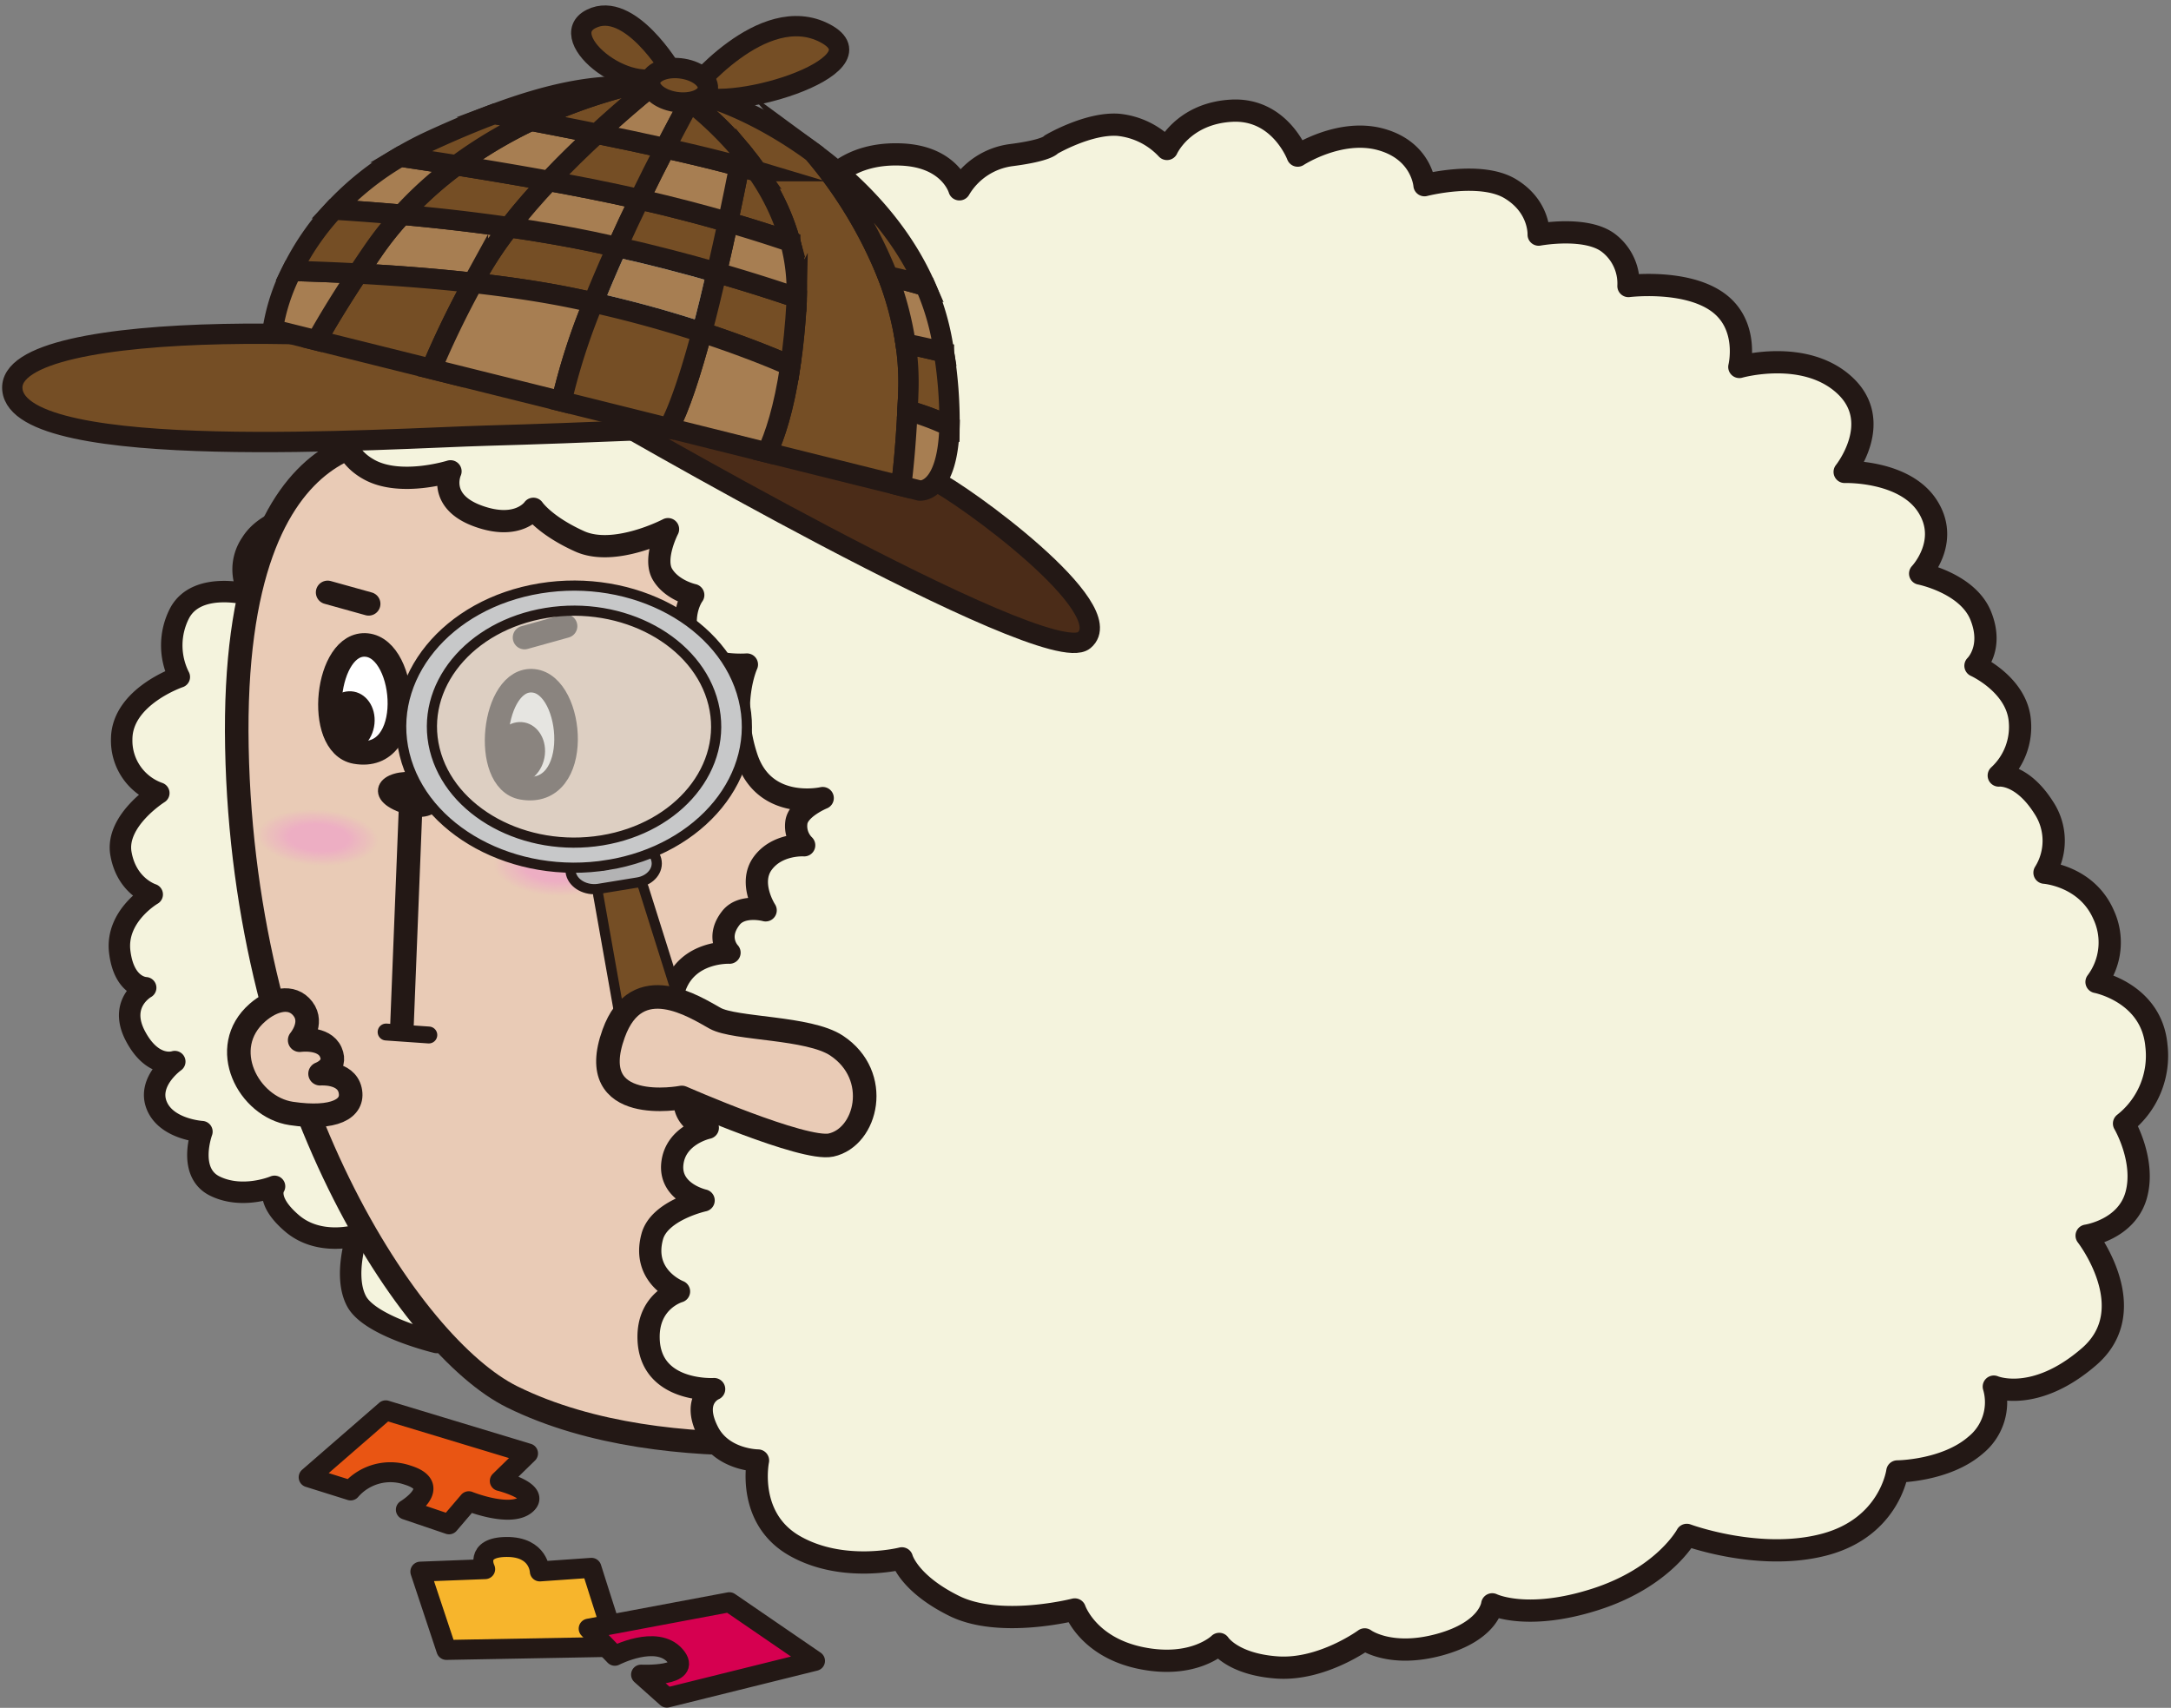 <svg xmlns="http://www.w3.org/2000/svg" xmlns:xlink="http://www.w3.org/1999/xlink" width="422" height="332" viewBox="0 0 422 332">
  <rect x="0" y="0" width="422" height="332" fill="#808080" stroke="none"/>
  <defs>
    <clipPath id="clip-path">
      <rect id="Rectangle_1562" data-name="Rectangle 1562" width="422" height="332" transform="translate(-11618 13081)" fill="#fff"/>
    </clipPath>
  </defs>
  <g id="icon--tz-lg2" transform="translate(11618 -13081)" clip-path="url(#clip-path)">
    <g id="Group_771" data-name="Group 771" transform="translate(-11667 12947)">
      <g id="Group_770" data-name="Group 770">
        <path id="Path_11516" data-name="Path 11516" d="M110.535,233.527s-9.206.435-12.7,6.083a8.955,8.955,0,0,0-.067,10.07s-10.332-2.942-13.827,3.463a13.614,13.614,0,0,0-.085,12.46s-11.146,3.777-11.2,12.059a10.8,10.8,0,0,0,7.213,10.508s-8.471,5.322-7.363,11.747,6.083,7.958,6.083,7.958-7.146,4.142-6.318,11.12,5.046,7.021,5.046,7.021-5.389,2.976-1.98,9.41,7.636,4.945,7.636,4.945-5.4,3.823-3.511,8.515,8.787,5.1,8.787,5.1-2.922,7.918,2.521,10.587,11.595.049,11.595.049-1.934,2.636,3.4,7.192,12.638,2.319,12.638,2.319-2.737,7.92-.085,12.841,15.552,8,15.552,8l.268-40.027Z" fill="#f4f3dd"/>
        <path id="Path_11517" data-name="Path 11517" d="M110.535,233.527s-9.206.435-12.7,6.083a8.955,8.955,0,0,0-.067,10.07s-10.332-2.942-13.827,3.463a13.614,13.614,0,0,0-.085,12.46s-11.146,3.777-11.2,12.059a10.8,10.8,0,0,0,7.213,10.508s-8.471,5.322-7.363,11.747,6.083,7.958,6.083,7.958-7.146,4.142-6.318,11.12,5.046,7.021,5.046,7.021-5.389,2.976-1.98,9.41,7.636,4.945,7.636,4.945-5.4,3.823-3.511,8.515,8.787,5.1,8.787,5.1-2.922,7.918,2.521,10.587,11.595.049,11.595.049-1.934,2.636,3.4,7.192,12.638,2.319,12.638,2.319-2.737,7.92-.085,12.841,15.552,8,15.552,8l.268-40.027Z" fill="none" stroke="#231815" stroke-linecap="round" stroke-linejoin="round" stroke-miterlimit="10" stroke-width="4.17"/>
        <path id="Path_11518" data-name="Path 11518" d="M129.155,219.491s-35.41-7.77-34.108,59.779,33.7,116.5,53.5,126.277c30.768,15.193,75.385,6.816,75.385,6.816L243.944,294.18,185.77,228.736Z" fill="#e9cbb6"/>
        <path id="Path_11519" data-name="Path 11519" d="M129.155,219.491s-35.41-7.77-34.108,59.779,33.7,116.5,53.5,126.277c30.768,15.193,75.385,6.816,75.385,6.816L243.944,294.18,185.77,228.736Z" fill="none" stroke="#231815" stroke-linecap="round" stroke-linejoin="round" stroke-miterlimit="10" stroke-width="4.581"/>
        <path id="Path_11520" data-name="Path 11520" d="M150.511,287.166c-7.932-1.4-5.788-21.626,2.177-20.82S162.367,289.255,150.511,287.166Z" fill="#fff"/>
        <path id="Path_11521" data-name="Path 11521" d="M150.511,287.166c-7.932-1.4-5.788-21.626,2.177-20.82S162.367,289.255,150.511,287.166Z" fill="none" stroke="#231815" stroke-miterlimit="10" stroke-width="4.581"/>
        <path id="Path_11522" data-name="Path 11522" d="M118.116,280.211c-7.934-1.4-5.79-21.626,2.175-20.818S129.972,282.3,118.116,280.211Z" fill="#fff"/>
        <path id="Path_11523" data-name="Path 11523" d="M118.116,280.211c-7.934-1.4-5.79-21.626,2.175-20.818S129.972,282.3,118.116,280.211Z" fill="none" stroke="#231815" stroke-miterlimit="10" stroke-width="4.581"/>
        <path id="Path_11524" data-name="Path 11524" d="M129.372,291c4.729,1.179,6.659-4.485.543-5.216S120.924,288.9,129.372,291Z" fill="#231815"/>
        <path id="Path_11525" data-name="Path 11525" d="M129.372,291c4.729,1.179,6.659-4.485.543-5.216S120.924,288.9,129.372,291Z" fill="none" stroke="#231815" stroke-linecap="round" stroke-linejoin="round" stroke-miterlimit="10" stroke-width="3.287"/>
        <path id="Path_11526" data-name="Path 11526" d="M128.917,288.379l-1.772,44.662Z" fill="#231815"/>
        <path id="Path_11527" data-name="Path 11527" d="M128.917,288.379l-1.772,44.662" fill="none" stroke="#231815" stroke-linecap="round" stroke-linejoin="round" stroke-miterlimit="10" stroke-width="4.581"/>
        <path id="Path_11528" data-name="Path 11528" d="M132.352,335.2l-8.3-.579Z" fill="#231815"/>
        <path id="Path_11529" data-name="Path 11529" d="M132.352,335.2l-8.3-.579" fill="none" stroke="#231815" stroke-linecap="round" stroke-linejoin="round" stroke-miterlimit="10" stroke-width="3.287"/>
        <path id="Path_11530" data-name="Path 11530" d="M178.851,236.868s-10.372,5.446-17.188,2.362-8.983-6.32-8.983-6.32-2.906,4.3-10.834,1.381-5.277-8.669-5.277-8.669-9.564,3.011-15.682-.262-5.214-8.942-5.214-8.942L111.25,210.6s-8.481-1.507-7.205-10.907,10.237-8.064,10.237-8.064-4.83-4.607-.632-8.109a7.141,7.141,0,0,1,8.323-.846s-4.348-4.433,1.608-8.013c3.829-2.3,9.041,1.638,9.041,1.638s-.032-10.729,8.71-13.523c12.456-3.983,21.255,8.209,21.255,8.209l5.757-1.46a10.164,10.164,0,0,1,9.149-4.785c6.437.211,8.969,4.334,8.969,4.334s3.511-5.664,12.232-4.818,11.191,5.284,11.191,5.284,3.932-5.944,14.308-5.507c9.53.4,11.3,6.77,11.3,6.77a13.741,13.741,0,0,1,10.091-6.652c7.144-.926,7.733-2.051,7.733-2.051s7.2-4.243,13.027-3.838a14.934,14.934,0,0,1,9.494,4.694s3.071-6.9,12.522-7.432,12.886,8.726,12.886,8.726,8.2-5.36,16.186-3.143S325.894,170,325.894,170s10.864-2.8,16.664.685,5.528,8.926,5.528,8.926,9.283-1.727,13.627,1.66a9.932,9.932,0,0,1,3.827,8.333s11.006-1.37,17.294,3.1,4.258,12.631,4.258,12.631,12.711-3.623,20.475,3.56,0,16.844,0,16.844,11.492-.387,16.049,6.573-1.379,13.191-1.379,13.191,9.207,1.825,11.773,8.173-1.018,9.747-1.018,9.747,7.851,3.537,8.6,10.469a12.828,12.828,0,0,1-4.072,10.868s4.457-.524,8.742,6.241a11.681,11.681,0,0,1,.149,12.647s8.161.567,11.48,8.154a12.8,12.8,0,0,1-1.367,13.09s10.65,2.027,11.632,12.3a16.744,16.744,0,0,1-6.286,15.22s4.241,7.175,2.36,13.924-9.629,7.87-9.629,7.87,11.131,14.3.478,23.52-18.521,5.828-18.521,5.828a10.738,10.738,0,0,1-3.536,11.379c-5.812,5.052-15.216,5.109-15.216,5.109s-1.424,10.812-14.108,14.2-26.82-1.865-26.82-1.865-4.382,8.236-17.751,12.525-20.068.974-20.068.974-.541,5.182-10.214,7.831-14.574-1.015-14.574-1.015-8.269,6.067-17.013,5.458-11.267-4.579-11.267-4.579-4.913,4.877-15.259,2.734-12.814-9.434-12.814-9.434-14.487,3.736-23.421-.679-10.19-9.252-10.19-9.252-11.466,2.94-20.884-2.461-7.079-16.564-7.079-16.564-6.863-.019-9.706-5.547c-3.348-6.512,1.174-8.333,1.174-8.333s-12.446.774-12.737-9.789c-.205-7.458,5.911-9.191,5.911-9.191s-7.339-2.823-5.2-10.68c1.4-5.132,9.983-7.017,9.983-7.017s-6.672-1.472-6.081-7.126,6.895-6.993,6.895-6.993-5.828-1.117-4.289-7.415A6.319,6.319,0,0,1,187.863,341s-10.8-6.174-7.673-15.072c2.5-7.12,10.613-6.735,10.613-6.735s-2.784-2.862.265-6.742c2.155-2.747,6.758-1.486,6.758-1.486s-3.416-5.222-.587-9.115,8.077-3.531,8.077-3.531a5.22,5.22,0,0,1-1.525-4.376c.294-2.827,5.126-4.8,5.126-4.8s-11.239,2.6-14.734-7.8c-3.53-10.5,0-18.162,0-18.162s-9.72.775-11.354-4.676.923-8.833.923-8.833-4.093-.871-5.968-4S178.851,236.868,178.851,236.868Z" fill="#f4f3dd"/>
        <path id="Path_11531" data-name="Path 11531" d="M178.851,236.868s-10.372,5.446-17.188,2.362-8.983-6.32-8.983-6.32-2.906,4.3-10.834,1.381-5.277-8.669-5.277-8.669-9.564,3.011-15.682-.262-5.214-8.942-5.214-8.942L111.25,210.6s-8.481-1.507-7.205-10.907,10.237-8.064,10.237-8.064-4.83-4.607-.632-8.109a7.141,7.141,0,0,1,8.323-.846s-4.348-4.433,1.608-8.013c3.829-2.3,9.041,1.638,9.041,1.638s-.032-10.729,8.71-13.523c12.456-3.983,21.255,8.209,21.255,8.209l5.757-1.46a10.164,10.164,0,0,1,9.149-4.785c6.437.211,8.969,4.334,8.969,4.334s3.511-5.664,12.232-4.818,11.191,5.284,11.191,5.284,3.932-5.944,14.308-5.507c9.53.4,11.3,6.77,11.3,6.77a13.741,13.741,0,0,1,10.091-6.652c7.144-.926,7.733-2.051,7.733-2.051s7.2-4.243,13.027-3.838a14.934,14.934,0,0,1,9.494,4.694s3.071-6.9,12.522-7.432,12.886,8.726,12.886,8.726,8.2-5.36,16.186-3.143S325.894,170,325.894,170s10.864-2.8,16.664.685,5.528,8.926,5.528,8.926,9.283-1.727,13.627,1.66a9.932,9.932,0,0,1,3.827,8.333s11.006-1.37,17.294,3.1,4.258,12.631,4.258,12.631,12.711-3.623,20.475,3.56,0,16.844,0,16.844,11.492-.387,16.049,6.573-1.379,13.191-1.379,13.191,9.207,1.825,11.773,8.173-1.018,9.747-1.018,9.747,7.851,3.537,8.6,10.469a12.828,12.828,0,0,1-4.072,10.868s4.457-.524,8.742,6.241a11.681,11.681,0,0,1,.149,12.647s8.161.567,11.48,8.154a12.8,12.8,0,0,1-1.367,13.09s10.65,2.027,11.632,12.3a16.744,16.744,0,0,1-6.286,15.22s4.241,7.175,2.36,13.924-9.629,7.87-9.629,7.87,11.131,14.3.478,23.52-18.521,5.828-18.521,5.828a10.738,10.738,0,0,1-3.536,11.379c-5.812,5.052-15.216,5.109-15.216,5.109s-1.424,10.812-14.108,14.2-26.82-1.865-26.82-1.865-4.382,8.236-17.751,12.525-20.068.974-20.068.974-.541,5.182-10.214,7.831-14.574-1.015-14.574-1.015-8.269,6.067-17.013,5.458-11.267-4.579-11.267-4.579-4.913,4.877-15.259,2.734-12.814-9.433-12.814-9.433-14.487,3.735-23.421-.68-10.19-9.252-10.19-9.252-11.466,2.94-20.884-2.461-7.079-16.564-7.079-16.564-6.863-.019-9.706-5.547c-3.348-6.512,1.174-8.333,1.174-8.333s-12.446.774-12.737-9.789c-.205-7.458,5.911-9.191,5.911-9.191s-7.339-2.823-5.2-10.68c1.4-5.132,9.983-7.017,9.983-7.017s-6.672-1.472-6.081-7.126,6.895-6.993,6.895-6.993-5.828-1.117-4.289-7.415A6.319,6.319,0,0,1,187.863,341s-10.8-6.174-7.673-15.072c2.5-7.12,10.613-6.735,10.613-6.735s-2.784-2.862.265-6.742c2.155-2.747,6.758-1.486,6.758-1.486s-3.416-5.222-.587-9.115,8.077-3.531,8.077-3.531a5.22,5.22,0,0,1-1.525-4.376c.294-2.827,5.126-4.8,5.126-4.8s-11.239,2.6-14.734-7.8c-3.53-10.5,0-18.162,0-18.162s-9.72.775-11.354-4.676.923-8.833.923-8.833-4.093-.871-5.968-4S178.851,236.868,178.851,236.868Z" fill="none" stroke="#231815" stroke-linecap="round" stroke-linejoin="round" stroke-miterlimit="10" stroke-width="4.323"/>
        <path id="Path_11532" data-name="Path 11532" d="M117.153,423.736a10.219,10.219,0,0,1,11.087-2.976c7.11,2.2-.347,6.715-.347,6.715l8.39,2.849,3.838-4.49s8,3.22,11.089.662-5.057-4.6-5.057-4.6l5.484-5.359-27.658-8.375L109,421.179Z" fill="#e95513"/>
        <path id="Path_11533" data-name="Path 11533" d="M117.153,423.736a10.219,10.219,0,0,1,11.087-2.976c7.11,2.2-.347,6.715-.347,6.715l8.39,2.849,3.838-4.49s8,3.22,11.089.662-5.057-4.6-5.057-4.6l5.484-5.359-27.658-8.375L109,421.179Z" fill="none" stroke="#231815" stroke-linecap="round" stroke-linejoin="round" stroke-miterlimit="10" stroke-width="3.88"/>
        <path id="Path_11534" data-name="Path 11534" d="M165.467,443.516l-1.5-4.737-10.036.7s-.146-4.8-6.48-4.757-4.143,4.313-4.143,4.313l-12.6.484,5.057,15.22,33.1-.605Z" fill="#f7b52c"/>
        <path id="Path_11535" data-name="Path 11535" d="M165.467,443.516l-1.5-4.737-10.036.7s-.146-4.8-6.48-4.757-4.143,4.313-4.143,4.313l-12.6.484,5.057,15.22,33.1-.605Z" fill="none" stroke="#231815" stroke-linecap="round" stroke-linejoin="round" stroke-miterlimit="10" stroke-width="3.88"/>
        <path id="Path_11536" data-name="Path 11536" d="M168.511,455.878s8.088-4.188,11.715-.02-6.618,3.683-6.618,3.683l5.014,4.475,28.8-7.144-16.647-11.407L163.426,450.6Z" fill="#d60050"/>
        <path id="Path_11537" data-name="Path 11537" d="M168.511,455.878s8.088-4.188,11.715-.02-6.618,3.683-6.618,3.683l5.014,4.475,28.8-7.144-16.647-11.407L163.426,450.6Z" fill="none" stroke="#231815" stroke-linecap="round" stroke-linejoin="round" stroke-miterlimit="10" stroke-width="3.88"/>
        <path id="Path_11538" data-name="Path 11538" d="M99.058,330.836c2.916-2.541,6.662-3.554,8.827-.725s-.636,6.1-.636,6.1,4.718-.685,6.047,2.31-2.082,4.208-2.082,4.208,5.03-.433,5.85,3.194-3.1,5.777-11.451,4.527S91.237,337.656,99.058,330.836Z" fill="#e9cbb6"/>
        <path id="Path_11539" data-name="Path 11539" d="M99.058,330.836c2.916-2.541,6.662-3.554,8.827-.725s-.636,6.1-.636,6.1,4.718-.685,6.047,2.31-2.082,4.208-2.082,4.208,5.03-.433,5.85,3.194-3.1,5.777-11.451,4.527S91.237,337.656,99.058,330.836Z" fill="none" stroke="#231815" stroke-linecap="round" stroke-linejoin="round" stroke-miterlimit="10" stroke-width="4.581"/>
        <path id="Path_11540" data-name="Path 11540" d="M144.836,301.87c-.316,3.012,4.754,5.826,11.32,6.284s12.15-1.616,12.464-4.629-4.753-5.826-11.322-6.284S145.15,298.857,144.836,301.87Z" fill="#e9cbb6"/>
        <path id="Path_11541" data-name="Path 11541" d="M145.043,301.883c-.308,2.962,4.674,5.725,11.132,6.176s11.945-1.587,12.253-4.548-4.674-5.725-11.133-6.176S145.353,298.922,145.043,301.883Z" fill="#e9cab6"/>
        <path id="Path_11542" data-name="Path 11542" d="M145.25,301.9c-.3,2.91,4.6,5.626,10.94,6.065s11.737-1.557,12.044-4.465-4.594-5.626-10.941-6.069S145.554,298.987,145.25,301.9Z" fill="#e9c9b7"/>
        <path id="Path_11543" data-name="Path 11543" d="M145.457,301.91c-.3,2.857,4.514,5.526,10.749,5.961s11.533-1.531,11.833-4.388-4.514-5.526-10.751-5.96S145.755,299.054,145.457,301.91Z" fill="#e9c8b7"/>
        <path id="Path_11544" data-name="Path 11544" d="M145.661,301.928c-.292,2.8,4.435,5.423,10.56,5.85s11.328-1.5,11.622-4.307-4.437-5.425-10.559-5.852S145.954,299.121,145.661,301.928Z" fill="#eac7b8"/>
        <path id="Path_11545" data-name="Path 11545" d="M145.872,301.94c-.288,2.754,4.354,5.324,10.368,5.743s11.125-1.474,11.411-4.226-4.354-5.326-10.37-5.745S146.161,299.186,145.872,301.94Z" fill="#eac6b8"/>
        <path id="Path_11546" data-name="Path 11546" d="M146.071,301.954c-.284,2.7,4.273,5.225,10.176,5.636s10.922-1.446,11.2-4.147-4.275-5.225-10.178-5.636S146.354,299.253,146.071,301.954Z" fill="#eac5b9"/>
        <path id="Path_11547" data-name="Path 11547" d="M146.278,301.971c-.277,2.649,4.2,5.125,9.988,5.528s10.714-1.419,10.991-4.068-4.2-5.123-9.989-5.527S146.556,299.322,146.278,301.971Z" fill="#eac4b9"/>
        <path id="Path_11548" data-name="Path 11548" d="M146.485,301.983c-.271,2.6,4.115,5.024,9.8,5.419s10.507-1.389,10.779-3.985-4.115-5.024-9.8-5.421S146.757,299.387,146.485,301.983Z" fill="#eac3b9"/>
        <path id="Path_11549" data-name="Path 11549" d="M146.7,302c-.266,2.544,4.036,4.923,9.608,5.31s10.3-1.361,10.569-3.906-4.034-4.923-9.6-5.312S146.962,299.45,146.7,302Z" fill="#eac2ba"/>
        <path id="Path_11550" data-name="Path 11550" d="M146.9,302.012c-.261,2.495,3.955,4.823,9.418,5.2s10.1-1.334,10.358-3.829-3.955-4.82-9.416-5.2S147.159,299.519,146.9,302.012Z" fill="#eac1ba"/>
        <path id="Path_11551" data-name="Path 11551" d="M147.107,302.026c-.255,2.44,3.876,4.724,9.226,5.1s9.894-1.306,10.148-3.747-3.874-4.722-9.226-5.093S147.362,299.584,147.107,302.026Z" fill="#eac0bb"/>
        <path id="Path_11552" data-name="Path 11552" d="M147.31,302.04c-.251,2.39,3.795,4.623,9.034,4.986s9.691-1.276,9.939-3.666-3.795-4.623-9.036-4.987S147.559,299.649,147.31,302.04Z" fill="#ebbfbb"/>
        <path id="Path_11553" data-name="Path 11553" d="M147.521,302.053c-.245,2.34,3.714,4.523,8.844,4.88s9.483-1.248,9.726-3.588-3.714-4.522-8.843-4.877S147.764,299.716,147.521,302.053Z" fill="#ebbebc"/>
        <path id="Path_11554" data-name="Path 11554" d="M147.721,302.071c-.237,2.286,3.637,4.421,8.655,4.771s9.278-1.221,9.517-3.507-3.635-4.423-8.653-4.771S147.96,299.785,147.721,302.071Z" fill="#ebbdbc"/>
        <path id="Path_11555" data-name="Path 11555" d="M147.926,302.083c-.233,2.234,3.556,4.322,8.464,4.662s9.073-1.191,9.307-3.426-3.556-4.322-8.462-4.662S148.159,299.848,147.926,302.083Z" fill="#ebbdbd"/>
        <path id="Path_11556" data-name="Path 11556" d="M148.137,302.1c-.227,2.181,3.477,4.222,8.272,4.556s8.87-1.166,9.1-3.349-3.475-4.22-8.272-4.553S148.364,299.917,148.137,302.1Z" fill="#ebbcbd"/>
        <path id="Path_11557" data-name="Path 11557" d="M148.342,302.114c-.222,2.13,3.4,4.121,8.082,4.447s8.665-1.136,8.886-3.266-3.4-4.121-8.082-4.447S148.563,299.984,148.342,302.114Z" fill="#ebbbbd"/>
        <path id="Path_11558" data-name="Path 11558" d="M148.549,302.127c-.218,2.079,3.315,4.021,7.89,4.339s8.46-1.108,8.677-3.187-3.315-4.02-7.891-4.338S148.764,300.049,148.549,302.127Z" fill="#ebbabe"/>
        <path id="Path_11559" data-name="Path 11559" d="M148.755,302.139c-.211,2.025,3.236,3.92,7.7,4.232s8.256-1.081,8.468-3.108-3.236-3.919-7.7-4.23S148.965,300.114,148.755,302.139Z" fill="#ecb9be"/>
        <path id="Path_11560" data-name="Path 11560" d="M148.962,302.157c-.205,1.974,3.155,3.821,7.509,4.123s8.049-1.053,8.254-3.026-3.153-3.821-7.507-4.123S149.168,300.182,148.962,302.157Z" fill="#ecb8bf"/>
        <path id="Path_11561" data-name="Path 11561" d="M149.163,302.169c-.2,1.922,3.078,3.72,7.32,4.014s7.845-1.023,8.044-2.945-3.074-3.72-7.317-4.015S149.367,300.247,149.163,302.169Z" fill="#ecb7bf"/>
        <path id="Path_11562" data-name="Path 11562" d="M149.374,302.182c-.2,1.871,3,3.62,7.128,3.908s7.641-.994,7.835-2.866-3-3.62-7.126-3.906S149.571,300.314,149.374,302.182Z" fill="#ecb6c0"/>
        <path id="Path_11563" data-name="Path 11563" d="M149.575,302.2c-.19,1.818,2.918,3.519,6.938,3.8s7.434-.966,7.624-2.786-2.914-3.52-6.937-3.8S149.766,300.38,149.575,302.2Z" fill="#ecb5c0"/>
        <path id="Path_11564" data-name="Path 11564" d="M149.785,302.214c-.185,1.768,2.837,3.417,6.747,3.69s7.231-.936,7.414-2.7-2.836-3.417-6.746-3.69S149.971,300.447,149.785,302.214Z" fill="#ecb4c0"/>
        <path id="Path_11565" data-name="Path 11565" d="M149.99,302.227c-.18,1.713,2.756,3.319,6.555,3.582s7.027-.909,7.205-2.626-2.756-3.317-6.557-3.581S150.17,300.512,149.99,302.227Z" fill="#ecb3c1"/>
        <path id="Path_11566" data-name="Path 11566" d="M150.2,302.241c-.174,1.663,2.675,3.218,6.365,3.475s6.82-.883,6.994-2.545-2.677-3.218-6.365-3.475S150.371,300.577,150.2,302.241Z" fill="#ecb2c1"/>
        <path id="Path_11567" data-name="Path 11567" d="M150.406,302.256c-.17,1.609,2.594,3.118,6.174,3.367s6.616-.856,6.784-2.466-2.6-3.117-6.174-3.366S150.574,300.646,150.406,302.256Z" fill="#edb1c2"/>
        <path id="Path_11568" data-name="Path 11568" d="M150.61,302.27c-.162,1.559,2.517,3.017,5.985,3.258s6.41-.826,6.572-2.385-2.515-3.016-5.982-3.257S150.774,300.711,150.61,302.27Z" fill="#edb0c2"/>
        <path id="Path_11569" data-name="Path 11569" d="M150.815,302.286c-.156,1.507,2.436,2.92,5.795,3.153s6.205-.8,6.361-2.306-2.434-2.918-5.79-3.151S150.973,300.78,150.815,302.286Z" fill="#edafc3"/>
        <path id="Path_11570" data-name="Path 11570" d="M151.022,302.3c-.152,1.454,2.355,2.817,5.6,3.043s6-.771,6.152-2.225-2.355-2.817-5.6-3.042S151.174,300.847,151.022,302.3Z" fill="#edaec3"/>
        <path id="Path_11571" data-name="Path 11571" d="M98.875,296.018c-.316,3.011,4.754,5.826,11.32,6.284s12.15-1.618,12.464-4.628-4.753-5.827-11.322-6.285S99.189,293.005,98.875,296.018Z" fill="#e9cbb6"/>
        <path id="Path_11572" data-name="Path 11572" d="M99.08,296.032c-.308,2.961,4.674,5.725,11.132,6.175s11.945-1.586,12.253-4.547-4.674-5.726-11.132-6.176S99.39,293.07,99.08,296.032Z" fill="#e9cab6"/>
        <path id="Path_11573" data-name="Path 11573" d="M99.287,296.045c-.3,2.908,4.6,5.625,10.941,6.065s11.738-1.556,12.043-4.465-4.594-5.626-10.941-6.069S99.591,293.135,99.287,296.045Z" fill="#e9c9b7"/>
        <path id="Path_11574" data-name="Path 11574" d="M99.494,296.061c-.3,2.856,4.514,5.526,10.749,5.96s11.533-1.531,11.834-4.388-4.515-5.525-10.752-5.96S99.792,293.2,99.494,296.061Z" fill="#e9c8b7"/>
        <path id="Path_11575" data-name="Path 11575" d="M99.7,296.073c-.292,2.807,4.436,5.425,10.562,5.852s11.326-1.5,11.62-4.307-4.435-5.425-10.559-5.852S99.991,293.268,99.7,296.073Z" fill="#eac7b8"/>
        <path id="Path_11576" data-name="Path 11576" d="M99.905,296.089c-.288,2.754,4.355,5.324,10.37,5.743s11.123-1.474,11.409-4.226-4.354-5.326-10.368-5.745S100.194,293.335,99.905,296.089Z" fill="#eac6b8"/>
        <path id="Path_11577" data-name="Path 11577" d="M100.11,296.1c-.284,2.7,4.275,5.226,10.179,5.636s10.919-1.446,11.2-4.146-4.275-5.226-10.178-5.637S100.393,293.4,100.11,296.1Z" fill="#eac5b9"/>
        <path id="Path_11578" data-name="Path 11578" d="M100.317,296.12c-.279,2.649,4.194,5.124,9.989,5.527s10.713-1.418,10.988-4.067-4.194-5.123-9.989-5.528S100.594,293.468,100.317,296.12Z" fill="#eac4b9"/>
        <path id="Path_11579" data-name="Path 11579" d="M100.524,296.129c-.271,2.6,4.115,5.024,9.8,5.419s10.508-1.388,10.778-3.986-4.115-5.022-9.8-5.419S100.8,293.533,100.524,296.129Z" fill="#eac3b9"/>
        <path id="Path_11580" data-name="Path 11580" d="M100.731,296.147c-.267,2.545,4.036,4.923,9.607,5.31s10.3-1.361,10.569-3.907-4.034-4.922-9.6-5.311S101,293.6,100.731,296.147Z" fill="#eac2ba"/>
        <path id="Path_11581" data-name="Path 11581" d="M100.935,296.161c-.26,2.495,3.955,4.822,9.418,5.2s10.1-1.333,10.358-3.828-3.955-4.823-9.416-5.2S101.2,293.667,100.935,296.161Z" fill="#eac1ba"/>
        <path id="Path_11582" data-name="Path 11582" d="M101.142,296.175c-.255,2.44,3.876,4.721,9.226,5.093s9.894-1.3,10.149-3.746-3.874-4.724-9.224-5.1S101.4,293.733,101.142,296.175Z" fill="#eac0bb"/>
        <path id="Path_11583" data-name="Path 11583" d="M101.347,296.19c-.251,2.391,3.795,4.623,9.034,4.987s9.691-1.277,9.94-3.667-3.8-4.623-9.037-4.986S101.6,293.8,101.347,296.19Z" fill="#ebbfbb"/>
        <path id="Path_11584" data-name="Path 11584" d="M101.556,296.2c-.245,2.339,3.714,4.522,8.844,4.88s9.483-1.249,9.726-3.588-3.712-4.522-8.843-4.878S101.8,293.867,101.556,296.2Z" fill="#ebbebc"/>
        <path id="Path_11585" data-name="Path 11585" d="M101.759,296.216c-.24,2.285,3.635,4.421,8.653,4.771s9.279-1.221,9.516-3.507-3.635-4.423-8.653-4.771S102,293.93,101.759,296.216Z" fill="#ebbdbc"/>
        <path id="Path_11586" data-name="Path 11586" d="M101.965,296.231c-.233,2.235,3.556,4.323,8.464,4.663s9.074-1.192,9.307-3.426-3.556-4.323-8.462-4.663S102.2,294,101.965,296.231Z" fill="#ebbdbd"/>
        <path id="Path_11587" data-name="Path 11587" d="M102.172,296.247c-.227,2.181,3.477,4.222,8.272,4.555s8.87-1.165,9.1-3.348-3.475-4.22-8.271-4.554S102.4,294.066,102.172,296.247Z" fill="#ebbcbd"/>
        <path id="Path_11588" data-name="Path 11588" d="M102.381,296.262c-.222,2.13,3.4,4.121,8.082,4.447s8.665-1.136,8.886-3.265-3.4-4.121-8.08-4.447S102.6,294.133,102.381,296.262Z" fill="#ebbbbd"/>
        <path id="Path_11589" data-name="Path 11589" d="M102.584,296.276c-.218,2.078,3.317,4.02,7.89,4.338s8.46-1.108,8.677-3.186-3.315-4.021-7.89-4.339S102.8,294.2,102.584,296.276Z" fill="#ebbabe"/>
        <path id="Path_11590" data-name="Path 11590" d="M102.794,296.289c-.211,2.025,3.236,3.92,7.7,4.232s8.256-1.08,8.468-3.107-3.236-3.92-7.7-4.23S103.006,294.265,102.794,296.289Z" fill="#ecb9be"/>
        <path id="Path_11591" data-name="Path 11591" d="M103,296.3c-.205,1.975,3.155,3.82,7.509,4.123s8.051-1.051,8.254-3.025-3.153-3.821-7.507-4.123S103.2,294.328,103,296.3Z" fill="#ecb8bf"/>
        <path id="Path_11592" data-name="Path 11592" d="M103.206,296.317c-.2,1.923,3.076,3.72,7.318,4.015s7.845-1.024,8.044-2.946-3.074-3.72-7.317-4.014S103.408,294.395,103.206,296.317Z" fill="#ecb7bf"/>
        <path id="Path_11593" data-name="Path 11593" d="M103.407,296.333c-.2,1.871,3,3.619,7.128,3.908s7.641-1,7.835-2.867-2.993-3.619-7.126-3.906S103.605,294.464,103.407,296.333Z" fill="#ecb6c0"/>
        <path id="Path_11594" data-name="Path 11594" d="M103.614,296.348c-.19,1.818,2.918,3.519,6.938,3.8s7.434-.966,7.624-2.785-2.914-3.521-6.937-3.8S103.805,294.529,103.614,296.348Z" fill="#ecb5c0"/>
        <path id="Path_11595" data-name="Path 11595" d="M103.821,296.362c-.186,1.768,2.837,3.418,6.746,3.69s7.231-.936,7.415-2.7-2.837-3.418-6.747-3.691S104.006,294.6,103.821,296.362Z" fill="#ecb4c0"/>
        <path id="Path_11596" data-name="Path 11596" d="M104.029,296.376c-.179,1.712,2.756,3.319,6.555,3.581s7.027-.908,7.207-2.625-2.758-3.317-6.559-3.582S104.209,294.661,104.029,296.376Z" fill="#ecb3c1"/>
        <path id="Path_11597" data-name="Path 11597" d="M104.232,296.389c-.174,1.664,2.675,3.219,6.366,3.475s6.819-.883,7-2.544-2.679-3.218-6.367-3.475S104.406,294.726,104.232,296.389Z" fill="#ecb2c1"/>
        <path id="Path_11598" data-name="Path 11598" d="M104.443,296.4c-.17,1.61,2.594,3.119,6.174,3.368s6.616-.855,6.786-2.465-2.6-3.118-6.176-3.367S104.611,294.793,104.443,296.4Z" fill="#edb1c2"/>
        <path id="Path_11599" data-name="Path 11599" d="M104.65,296.419c-.162,1.558,2.516,3.016,5.984,3.257s6.41-.826,6.574-2.384-2.517-3.017-5.984-3.258S104.814,294.86,104.65,296.419Z" fill="#edb0c2"/>
        <path id="Path_11600" data-name="Path 11600" d="M104.85,296.432c-.156,1.508,2.436,2.918,5.795,3.153s6.205-.8,6.363-2.3-2.436-2.918-5.792-3.151S105.008,294.925,104.85,296.432Z" fill="#edafc3"/>
        <path id="Path_11601" data-name="Path 11601" d="M105.061,296.45c-.152,1.454,2.357,2.817,5.6,3.042s6-.77,6.154-2.224-2.357-2.818-5.6-3.043S105.213,295,105.061,296.45Z" fill="#edaec3"/>
        <path id="Path_11602" data-name="Path 11602" d="M120.659,251.383l-7.973-2.221" fill="none" stroke="#231815" stroke-linecap="round" stroke-linejoin="round" stroke-miterlimit="10" stroke-width="4.581"/>
        <path id="Path_11603" data-name="Path 11603" d="M150.961,257.939l7.973-2.22" fill="none" stroke="#231815" stroke-linecap="round" stroke-linejoin="round" stroke-miterlimit="10" stroke-width="4.581"/>
        <path id="Path_11604" data-name="Path 11604" d="M111.554,274.008c-.344,3.3,1.667,6.135,4.492,6.332s5.4-2.319,5.741-5.618-1.665-6.137-4.492-6.332S111.9,270.709,111.554,274.008Z" fill="#231815"/>
        <path id="Path_11605" data-name="Path 11605" d="M144.677,279.993c-.345,3.3,1.666,6.134,4.491,6.332s5.4-2.32,5.743-5.619-1.668-6.136-4.495-6.332S145.021,276.694,144.677,279.993Z" fill="#231815"/>
        <path id="Path_11606" data-name="Path 11606" d="M191.848,199.827l-26.475,1.91-2.439-21.006,26.476-1.911Z" fill="#a77e52"/>
        <path id="Path_11607" data-name="Path 11607" d="M191.848,199.827l-26.475,1.91-2.439-21.006,26.476-1.911Z" fill="none" stroke="#231815" stroke-miterlimit="10" stroke-width="3.951"/>
        <path id="Path_11608" data-name="Path 11608" d="M164.863,213.55s87.5,50.965,94.851,44.919-23.587-28.49-29.344-31.19S175.784,208.732,164.863,213.55Z" fill="#4b2c18"/>
        <path id="Path_11609" data-name="Path 11609" d="M164.863,213.55s87.5,50.965,94.851,44.919-23.587-28.49-29.344-31.19S175.784,208.732,164.863,213.55Z" fill="none" stroke="#231815" stroke-miterlimit="10" stroke-width="3.951"/>
        <path id="Path_11610" data-name="Path 11610" d="M194.077,215.414c-14.268-4.275-17.7-6.456-39.17-11.541-27.554-6.527-104.918-8.574-103.5,5.867s73.324,9.463,92.232,8.948,43.714-1.67,43.714-1.67C195.693,217.263,194.077,215.414,194.077,215.414Z" fill="#754e25"/>
        <path id="Path_11611" data-name="Path 11611" d="M194.077,215.414c-14.268-4.275-17.7-6.456-39.17-11.541-27.554-6.527-104.918-8.574-103.5,5.867s73.324,9.463,92.232,8.948,43.714-1.67,43.714-1.67C195.693,217.263,194.077,215.414,194.077,215.414Z" fill="none" stroke="#231815" stroke-miterlimit="10" stroke-width="3.951"/>
        <path id="Path_11612" data-name="Path 11612" d="M225.548,210.441c-.032,1.174-.089,2.28-.15,3.355-.308,6.114-.749,10.915-1.227,14.667l-26.07-6.486c1.482-3.161,3.282-8.434,4.522-16.889.526-3.537.966-7.624,1.227-12.36.028-.292,0-.561.006-.849a36.7,36.7,0,0,0-1.243-10.874,44.344,44.344,0,0,0-6.542-13.734c-.9-1.292-1.853-2.531-2.821-3.7a68.315,68.315,0,0,0-10.141-9.843c.291-.529.565-1.041.82-1.517,5.427,1.085,14.36,4.988,23.177,11.462a86.52,86.52,0,0,1,14.473,24.041,62.659,62.659,0,0,1,3.453,13.106A50.794,50.794,0,0,1,225.548,210.441Z" fill="#754e25"/>
        <path id="Path_11613" data-name="Path 11613" d="M225.548,210.441c-.032,1.174-.089,2.28-.15,3.355-.308,6.114-.749,10.915-1.227,14.667l-26.07-6.486c1.482-3.161,3.282-8.434,4.522-16.889.526-3.537.966-7.624,1.227-12.36.028-.292,0-.561.006-.849a36.7,36.7,0,0,0-1.243-10.874,44.344,44.344,0,0,0-6.542-13.734c-.9-1.292-1.853-2.531-2.821-3.7a68.315,68.315,0,0,0-10.141-9.843c.291-.529.565-1.041.82-1.517,5.427,1.085,14.36,4.988,23.177,11.462a86.52,86.52,0,0,1,14.473,24.041,62.659,62.659,0,0,1,3.453,13.106A50.794,50.794,0,0,1,225.548,210.441Z" fill="none" stroke="#231815" stroke-miterlimit="10" stroke-width="3.951"/>
        <path id="Path_11614" data-name="Path 11614" d="M183.93,152.21c-.255.476-.53.988-.82,1.519-.984-.778-1.942-1.507-2.78-2.108.887.123,1.774.261,2.685.4C183.291,152.07,183.633,152.147,183.93,152.21Z" fill="none" stroke="#f4f3dd" stroke-miterlimit="10" stroke-width="3.951"/>
        <path id="Path_11615" data-name="Path 11615" d="M168.943,182.018c-1.612,3.569-3.175,7.2-4.611,10.79,7.989,1.786,15.088,3.827,21.089,5.795,1.012-3.776,1.984-7.731,2.887-11.615C182.6,185.344,176.069,183.616,168.943,182.018Z" fill="none" stroke="#f4f3dd" stroke-miterlimit="10" stroke-width="3.951"/>
        <path id="Path_11616" data-name="Path 11616" d="M163.969,180.942c-5.291-1.1-10.714-2.011-16.014-2.778a70.843,70.843,0,0,0-6.042,9.036c-.34.615-.642,1.19-.962,1.782,6.423.721,12.921,1.652,18.909,2.863,1.523.308,3.008.632,4.476.96,1.434-3.589,3-7.221,4.611-10.791Q166.5,181.466,163.969,180.942Z" fill="#754e25"/>
        <path id="Path_11617" data-name="Path 11617" d="M163.969,180.942c-5.291-1.1-10.714-2.011-16.014-2.778a70.843,70.843,0,0,0-6.042,9.036c-.34.615-.642,1.19-.962,1.782,6.423.721,12.921,1.652,18.909,2.863,1.523.308,3.008.632,4.476.96,1.434-3.589,3-7.221,4.611-10.791Q166.5,181.466,163.969,180.942Z" fill="none" stroke="#231815" stroke-miterlimit="10" stroke-width="3.951"/>
        <path id="Path_11618" data-name="Path 11618" d="M147.952,178.164c-7.454-1.078-14.653-1.861-20.871-2.42a66.309,66.309,0,0,0-5.547,6.988c-1.065,1.551-2.053,3.022-2.993,4.443,6.618.354,14.455.919,22.407,1.81.32-.6.624-1.168.962-1.784A70.991,70.991,0,0,1,147.952,178.164Z" fill="#a77e52"/>
        <path id="Path_11619" data-name="Path 11619" d="M147.952,178.164c-7.454-1.078-14.653-1.861-20.871-2.42a66.309,66.309,0,0,0-5.547,6.988c-1.065,1.551-2.053,3.022-2.993,4.443,6.618.354,14.455.919,22.407,1.81.32-.6.624-1.168.962-1.784A70.991,70.991,0,0,1,147.952,178.164Z" fill="none" stroke="#231815" stroke-miterlimit="10" stroke-width="3.951"/>
        <path id="Path_11620" data-name="Path 11620" d="M202.612,181.005c-2.769-.954-6.9-2.3-12.126-3.827.9-4.222,1.672-7.995,2.233-10.854,1.181.322,2.3.632,3.352.947A44.286,44.286,0,0,1,202.612,181.005Z" fill="#754e25"/>
        <path id="Path_11621" data-name="Path 11621" d="M202.612,181.005c-2.769-.954-6.9-2.3-12.126-3.827.9-4.222,1.672-7.995,2.233-10.854,1.181.322,2.3.632,3.352.947A44.286,44.286,0,0,1,202.612,181.005Z" fill="none" stroke="#231815" stroke-miterlimit="10" stroke-width="3.951"/>
        <path id="Path_11622" data-name="Path 11622" d="M203.854,191.878c-.008.288.024.557-.006.849-.261,4.736-.7,8.823-1.225,12.36-3.483-1.531-9.415-3.938-17.193-6.482,1-3.772,1.971-7.729,2.87-11.613C194.709,188.837,200.023,190.56,203.854,191.878Z" fill="#754e25"/>
        <path id="Path_11623" data-name="Path 11623" d="M203.854,191.878c-.008.288.024.557-.006.849-.261,4.736-.7,8.823-1.225,12.36-3.483-1.531-9.415-3.938-17.193-6.482,1-3.772,1.971-7.729,2.87-11.613C194.709,188.837,200.023,190.56,203.854,191.878Z" fill="none" stroke="#231815" stroke-miterlimit="10" stroke-width="3.951"/>
        <path id="Path_11624" data-name="Path 11624" d="M203.855,191.878c-3.831-1.318-9.145-3.04-15.554-4.886.79-3.4,1.527-6.713,2.185-9.814,5.229,1.523,9.356,2.872,12.126,3.826A36.708,36.708,0,0,1,203.855,191.878Z" fill="#a77e52"/>
        <path id="Path_11625" data-name="Path 11625" d="M203.855,191.878c-3.831-1.318-9.145-3.04-15.554-4.886.79-3.4,1.527-6.713,2.185-9.814,5.229,1.523,9.356,2.872,12.126,3.826A36.708,36.708,0,0,1,203.855,191.878Z" fill="none" stroke="#231815" stroke-miterlimit="10" stroke-width="3.951"/>
        <path id="Path_11626" data-name="Path 11626" d="M155.69,169.173c-6.229-1.138-12.452-2.177-17.946-3.048a72.968,72.968,0,0,0-10.66,9.619c6.217.559,13.416,1.342,20.87,2.42C150.329,175.094,152.966,172.068,155.69,169.173Z" fill="#754e25"/>
        <path id="Path_11627" data-name="Path 11627" d="M155.69,169.173c-6.229-1.138-12.452-2.177-17.946-3.048a72.968,72.968,0,0,0-10.66,9.619c6.217.559,13.416,1.342,20.87,2.42C150.329,175.094,152.966,172.068,155.69,169.173Z" fill="none" stroke="#231815" stroke-miterlimit="10" stroke-width="3.951"/>
        <path id="Path_11628" data-name="Path 11628" d="M171.508,172.337c-4.959-1.1-10.392-2.171-15.82-3.163-2.725,2.894-5.362,5.921-7.737,8.991,5.3.766,10.726,1.683,16.016,2.777q2.527.525,4.977,1.075c1.434-3.173,2.9-6.286,4.354-9.269C172.7,172.611,172.121,172.473,171.508,172.337Z" fill="#a77e52"/>
        <path id="Path_11629" data-name="Path 11629" d="M171.508,172.337c-4.959-1.1-10.392-2.171-15.82-3.163-2.725,2.894-5.362,5.921-7.737,8.991,5.3.766,10.726,1.683,16.016,2.777q2.527.525,4.977,1.075c1.434-3.173,2.9-6.286,4.354-9.269C172.7,172.611,172.121,172.473,171.508,172.337Z" fill="none" stroke="#231815" stroke-miterlimit="10" stroke-width="3.951"/>
        <path id="Path_11630" data-name="Path 11630" d="M168.947,182.016c7.126,1.6,13.658,3.326,19.365,4.97.788-3.39,1.523-6.713,2.183-9.8-4.836-1.4-10.623-2.935-17.194-4.437C171.851,175.729,170.382,178.845,168.947,182.016Z" fill="#754e25"/>
        <path id="Path_11631" data-name="Path 11631" d="M168.947,182.016c7.126,1.6,13.658,3.326,19.365,4.97.788-3.39,1.523-6.713,2.183-9.8-4.836-1.4-10.623-2.935-17.194-4.437C171.851,175.729,170.382,178.845,168.947,182.016Z" fill="none" stroke="#231815" stroke-miterlimit="10" stroke-width="3.951"/>
        <path id="Path_11632" data-name="Path 11632" d="M190.494,177.185c.9-4.222,1.666-8,2.229-10.866-4.218-1.15-9.2-2.345-14.434-3.512-1.568,3.032-3.262,6.393-4.988,9.939C179.872,174.249,185.658,175.784,190.494,177.185Z" fill="#a77e52"/>
        <path id="Path_11633" data-name="Path 11633" d="M190.494,177.185c.9-4.222,1.666-8,2.229-10.866-4.218-1.15-9.2-2.345-14.434-3.512-1.568,3.032-3.262,6.393-4.988,9.939C179.872,174.249,185.658,175.784,190.494,177.185Z" fill="none" stroke="#231815" stroke-miterlimit="10" stroke-width="3.951"/>
        <path id="Path_11634" data-name="Path 11634" d="M165,159.988c-4.53-.919-8.9-1.771-12.792-2.511a87.591,87.591,0,0,0-14.469,8.647c5.494.871,11.717,1.91,17.946,3.048C158.77,165.9,161.957,162.8,165,159.988Z" fill="#a77e52"/>
        <path id="Path_11635" data-name="Path 11635" d="M165,159.988c-4.53-.919-8.9-1.771-12.792-2.511a87.591,87.591,0,0,0-14.469,8.647c5.494.871,11.717,1.91,17.946,3.048C158.77,165.9,161.957,162.8,165,159.988Z" fill="none" stroke="#231815" stroke-miterlimit="10" stroke-width="3.951"/>
        <path id="Path_11636" data-name="Path 11636" d="M155.691,169.175c5.429.991,10.862,2.058,15.821,3.163.61.134,1.191.272,1.79.409,1.726-3.549,3.422-6.907,4.988-9.94-4.364-.974-8.892-1.924-13.284-2.817C161.962,162.8,158.775,165.9,155.691,169.175Z" fill="#754e25"/>
        <path id="Path_11637" data-name="Path 11637" d="M155.691,169.175c5.429.991,10.862,2.058,15.821,3.163.61.134,1.191.272,1.79.409,1.726-3.549,3.422-6.907,4.988-9.94-4.364-.974-8.892-1.924-13.284-2.817C161.962,162.8,158.775,165.9,155.691,169.175Z" fill="none" stroke="#231815" stroke-miterlimit="10" stroke-width="3.951"/>
        <path id="Path_11638" data-name="Path 11638" d="M202.624,205.083c-1.242,8.458-3.04,13.729-4.522,16.892l-19.116-4.765c2.1-3.8,4.337-10.8,6.445-18.608C193.209,201.146,199.141,203.552,202.624,205.083Z" fill="#a77e52"/>
        <path id="Path_11639" data-name="Path 11639" d="M202.624,205.083c-1.242,8.458-3.04,13.729-4.522,16.892l-19.116-4.765c2.1-3.8,4.337-10.8,6.445-18.608C193.209,201.146,199.141,203.552,202.624,205.083Z" fill="none" stroke="#231815" stroke-miterlimit="10" stroke-width="3.951"/>
        <path id="Path_11640" data-name="Path 11640" d="M118.544,187.174c-3.388,5.119-6,9.419-7.987,13l22.3,5.551a181.46,181.46,0,0,1,8.1-16.746C133,188.092,125.162,187.529,118.544,187.174Z" fill="#754e25"/>
        <path id="Path_11641" data-name="Path 11641" d="M118.544,187.174c-3.388,5.119-6,9.419-7.987,13l22.3,5.551a181.46,181.46,0,0,1,8.1-16.746C133,188.092,125.162,187.529,118.544,187.174Z" fill="none" stroke="#231815" stroke-miterlimit="10" stroke-width="3.951"/>
        <path id="Path_11642" data-name="Path 11642" d="M159.862,191.847c-5.988-1.211-12.486-2.142-18.909-2.863a181.594,181.594,0,0,0-8.1,16.745l25.294,6.3a121.968,121.968,0,0,1,6.187-19.218C162.871,192.479,161.385,192.155,159.862,191.847Z" fill="#a77e52"/>
        <path id="Path_11643" data-name="Path 11643" d="M159.862,191.847c-5.988-1.211-12.486-2.142-18.909-2.863a181.594,181.594,0,0,0-8.1,16.745l25.294,6.3a121.968,121.968,0,0,1,6.187-19.218C162.871,192.479,161.385,192.155,159.862,191.847Z" fill="none" stroke="#231815" stroke-miterlimit="10" stroke-width="3.951"/>
        <path id="Path_11644" data-name="Path 11644" d="M105.722,186.664a38.242,38.242,0,0,0-3.71,11.385l8.546,2.127c1.992-3.583,4.6-7.882,7.987-13C113.326,186.9,108.881,186.745,105.722,186.664Z" fill="#a77e52"/>
        <path id="Path_11645" data-name="Path 11645" d="M105.722,186.664a38.242,38.242,0,0,0-3.71,11.385l8.546,2.127c1.992-3.583,4.6-7.882,7.987-13C113.326,186.9,108.881,186.745,105.722,186.664Z" fill="none" stroke="#231815" stroke-miterlimit="10" stroke-width="3.951"/>
        <path id="Path_11646" data-name="Path 11646" d="M196.073,167.271c-1.055-.315-2.173-.625-3.352-.947.209-1.051.4-1.963.531-2.754C194.22,164.74,195.174,165.979,196.073,167.271Z" fill="#a77e52"/>
        <path id="Path_11647" data-name="Path 11647" d="M196.073,167.271c-1.055-.315-2.173-.625-3.352-.947.209-1.051.4-1.963.531-2.754C194.22,164.74,195.174,165.979,196.073,167.271Z" fill="none" stroke="#231815" stroke-miterlimit="10" stroke-width="3.951"/>
        <path id="Path_11648" data-name="Path 11648" d="M137.744,166.126c-4.175-.661-7.926-1.23-10.941-1.675a56.348,56.348,0,0,0-12.9,10.3c3.4.2,7.94.519,13.179.992A72.926,72.926,0,0,1,137.744,166.126Z" fill="#a77e52"/>
        <path id="Path_11649" data-name="Path 11649" d="M137.744,166.126c-4.175-.661-7.926-1.23-10.941-1.675a56.348,56.348,0,0,0-12.9,10.3c3.4.2,7.94.519,13.179.992A72.926,72.926,0,0,1,137.744,166.126Z" fill="none" stroke="#231815" stroke-miterlimit="10" stroke-width="3.951"/>
        <path id="Path_11650" data-name="Path 11650" d="M164.334,192.807a122.335,122.335,0,0,0-6.188,19.219l20.831,5.188c2.108-3.805,4.354-10.795,6.446-18.612C179.422,196.633,172.323,194.593,164.334,192.807Z" fill="#754e25"/>
        <path id="Path_11651" data-name="Path 11651" d="M164.334,192.807a122.335,122.335,0,0,0-6.188,19.219l20.831,5.188c2.108-3.805,4.354-10.795,6.446-18.612C179.422,196.633,172.323,194.593,164.334,192.807Z" fill="none" stroke="#231815" stroke-miterlimit="10" stroke-width="3.951"/>
        <path id="Path_11652" data-name="Path 11652" d="M121.537,182.733a66.174,66.174,0,0,1,5.548-6.987c-5.24-.473-9.779-.789-13.179-.992a49.7,49.7,0,0,0-8.185,11.911c3.159.081,7.6.231,12.823.511C119.485,185.756,120.472,184.284,121.537,182.733Z" fill="#754e25"/>
        <path id="Path_11653" data-name="Path 11653" d="M121.537,182.733a66.174,66.174,0,0,1,5.548-6.987c-5.24-.473-9.779-.789-13.179-.992a49.7,49.7,0,0,0-8.185,11.911c3.159.081,7.6.231,12.823.511C119.485,185.756,120.472,184.284,121.537,182.733Z" fill="none" stroke="#231815" stroke-miterlimit="10" stroke-width="3.951"/>
        <path id="Path_11654" data-name="Path 11654" d="M178.288,162.806c1.835-3.544,3.491-6.638,4.816-9.078-.99-.784-1.938-1.5-2.783-2.108-1.644-.241-3.3-.454-4.991-.612-2.856,2.343-6.47,5.423-10.328,8.981C169.4,160.882,173.924,161.832,178.288,162.806Z" fill="#a77e52"/>
        <path id="Path_11655" data-name="Path 11655" d="M178.288,162.806c1.835-3.544,3.491-6.638,4.816-9.078-.99-.784-1.938-1.5-2.783-2.108-1.644-.241-3.3-.454-4.991-.612-2.856,2.343-6.47,5.423-10.328,8.981C169.4,160.882,173.924,161.832,178.288,162.806Z" fill="none" stroke="#231815" stroke-miterlimit="10" stroke-width="3.951"/>
        <path id="Path_11656" data-name="Path 11656" d="M165,159.992c3.856-3.558,7.47-6.638,10.328-8.981-1.479-.139-3-.226-4.6-.241a103.226,103.226,0,0,0-18.523,6.711C156.1,158.221,160.473,159.073,165,159.992Z" fill="#754e25"/>
        <path id="Path_11657" data-name="Path 11657" d="M165,159.992c3.856-3.558,7.47-6.638,10.328-8.981-1.479-.139-3-.226-4.6-.241a103.226,103.226,0,0,0-18.523,6.711C156.1,158.221,160.473,159.073,165,159.992Z" fill="none" stroke="#231815" stroke-miterlimit="10" stroke-width="3.951"/>
        <path id="Path_11658" data-name="Path 11658" d="M193.25,163.571c-.136.79-.322,1.7-.533,2.754-4.206-1.156-9.191-2.357-14.438-3.523,1.853-3.546,3.489-6.634,4.829-9.072A68.146,68.146,0,0,1,193.25,163.571Z" fill="#754e25"/>
        <path id="Path_11659" data-name="Path 11659" d="M193.25,163.571c-.136.79-.322,1.7-.533,2.754-4.206-1.156-9.191-2.357-14.438-3.523,1.853-3.546,3.489-6.634,4.829-9.072A68.146,68.146,0,0,1,193.25,163.571Z" fill="none" stroke="#231815" stroke-miterlimit="10" stroke-width="3.951"/>
        <path id="Path_11660" data-name="Path 11660" d="M152.213,157.478c-2.632-.5-5.034-.948-7.112-1.332-3.713,1.387-7.79,3.082-12.36,5.188a66.128,66.128,0,0,0-5.938,3.116c3.014.444,6.764,1.013,10.941,1.675A87.509,87.509,0,0,1,152.213,157.478Z" fill="#754e25"/>
        <path id="Path_11661" data-name="Path 11661" d="M152.213,157.478c-2.632-.5-5.034-.948-7.112-1.332-3.713,1.387-7.79,3.082-12.36,5.188a66.128,66.128,0,0,0-5.938,3.116c3.014.444,6.764,1.013,10.941,1.675A87.509,87.509,0,0,1,152.213,157.478Z" fill="none" stroke="#231815" stroke-miterlimit="10" stroke-width="3.951"/>
        <path id="Path_11662" data-name="Path 11662" d="M170.735,150.766c-6.478-.063-14.232,1.116-25.635,5.38,2.078.383,4.48.829,7.112,1.331A103.226,103.226,0,0,1,170.735,150.766Z" fill="#a77e52"/>
        <path id="Path_11663" data-name="Path 11663" d="M170.735,150.766c-6.478-.063-14.232,1.116-25.635,5.38,2.078.383,4.48.829,7.112,1.331A103.226,103.226,0,0,1,170.735,150.766Z" fill="none" stroke="#231815" stroke-miterlimit="10" stroke-width="3.951"/>
        <path id="Path_11664" data-name="Path 11664" d="M233.566,216.838A51.345,51.345,0,0,0,225.4,213.8c.061-1.073.12-2.181.15-3.355a50.765,50.765,0,0,0-.514-9.619c2.276.447,4.921,1.035,7.45,1.685A84.606,84.606,0,0,1,233.566,216.838Z" fill="#754e25"/>
        <path id="Path_11665" data-name="Path 11665" d="M233.566,216.838A51.345,51.345,0,0,0,225.4,213.8c.061-1.073.12-2.181.15-3.355a50.765,50.765,0,0,0-.514-9.619c2.276.447,4.921,1.035,7.45,1.685A84.606,84.606,0,0,1,233.566,216.838Z" fill="none" stroke="#231815" stroke-miterlimit="10" stroke-width="3.951"/>
        <path id="Path_11666" data-name="Path 11666" d="M232.481,202.506c-2.528-.65-5.174-1.238-7.45-1.687a62.646,62.646,0,0,0-3.455-13.106c1.938.4,4.441,1,7.308,1.883a47.778,47.778,0,0,1,3.384,11.431C232.347,201.53,232.4,202.018,232.481,202.506Z" fill="#a77e52"/>
        <path id="Path_11667" data-name="Path 11667" d="M232.481,202.506c-2.528-.65-5.174-1.238-7.45-1.687a62.646,62.646,0,0,0-3.455-13.106c1.938.4,4.441,1,7.308,1.883a47.778,47.778,0,0,1,3.384,11.431C232.347,201.53,232.4,202.018,232.481,202.506Z" fill="none" stroke="#231815" stroke-miterlimit="10" stroke-width="3.951"/>
        <path id="Path_11668" data-name="Path 11668" d="M228.886,189.6c-2.866-.88-5.369-1.48-7.305-1.883a86.5,86.5,0,0,0-14.474-24.041C215.719,169.994,224.133,178.738,228.886,189.6Z" fill="#754e25"/>
        <path id="Path_11669" data-name="Path 11669" d="M228.886,189.6c-2.866-.88-5.369-1.48-7.305-1.883a86.5,86.5,0,0,0-14.474-24.041C215.719,169.994,224.133,178.738,228.886,189.6Z" fill="none" stroke="#231815" stroke-miterlimit="10" stroke-width="3.951"/>
        <path id="Path_11670" data-name="Path 11670" d="M233.566,216.837c-.36,13.2-5.82,12.522-5.82,12.522l-3.576-.9c.478-3.752.919-8.551,1.227-14.667A51.345,51.345,0,0,1,233.566,216.837Z" fill="#a77e52"/>
        <path id="Path_11671" data-name="Path 11671" d="M233.566,216.837c-.36,13.2-5.82,12.522-5.82,12.522l-3.576-.9c.478-3.752.919-8.551,1.227-14.667A51.345,51.345,0,0,1,233.566,216.837Z" fill="none" stroke="#231815" stroke-miterlimit="10" stroke-width="3.951"/>
        <path id="Path_11672" data-name="Path 11672" d="M179.526,147.785s-8.147-13.837-15.6-10.119S172.408,154.026,179.526,147.785Z" fill="#754e25"/>
        <path id="Path_11673" data-name="Path 11673" d="M179.526,147.785s-8.147-13.837-15.6-10.119S172.408,154.026,179.526,147.785Z" fill="none" stroke="#231815" stroke-miterlimit="10" stroke-width="3.951"/>
        <path id="Path_11674" data-name="Path 11674" d="M183.012,152.022s14.188-17.96,26.364-11.556S189.363,156.69,183.012,152.022Z" fill="#754e25"/>
        <path id="Path_11675" data-name="Path 11675" d="M183.012,152.022s14.188-17.96,26.364-11.556S189.363,156.69,183.012,152.022Z" fill="none" stroke="#231815" stroke-miterlimit="10" stroke-width="3.951"/>
        <path id="Path_11676" data-name="Path 11676" d="M186.557,151.51c-.434,1.778-3.277,2.8-6.355,2.289s-5.22-2.372-4.787-4.15,3.279-2.806,6.355-2.292S186.99,149.732,186.557,151.51Z" fill="#754e25"/>
        <path id="Path_11677" data-name="Path 11677" d="M186.557,151.51c-.434,1.778-3.277,2.8-6.355,2.289s-5.22-2.372-4.787-4.15,3.279-2.806,6.355-2.292S186.99,149.732,186.557,151.51Z" fill="none" stroke="#231815" stroke-miterlimit="10" stroke-width="3.951"/>
        <path id="Path_11678" data-name="Path 11678" d="M184.982,341.149c.739,3.009-2.145,4.04-5.838,4.643s-6.845.561-7.584-2.448l-6.156-34.7c-.739-3.013,1.116-5.877,3.1-6.2s5.045,1.736,5.784,4.749Z" fill="#754e25"/>
        <path id="Path_11679" data-name="Path 11679" d="M184.982,341.149c.739,3.009-2.145,4.04-5.838,4.643s-6.845.561-7.584-2.448l-6.156-34.7c-.739-3.013,1.116-5.877,3.1-6.2s5.045,1.736,5.784,4.749Z" fill="none" stroke="#231815" stroke-miterlimit="10" stroke-width="1.976"/>
        <path id="Path_11680" data-name="Path 11680" d="M172.965,305.546l-7.564,1.237c-2.484.4-4.921-.921-5.419-2.946s1.128-4.016,3.609-4.423l7.565-1.235c2.483-.407,4.921.919,5.419,2.946S175.447,305.141,172.965,305.546Z" fill="#b3b3b4"/>
        <path id="Path_11681" data-name="Path 11681" d="M172.965,305.546l-7.564,1.237c-2.484.4-4.921-.921-5.419-2.946s1.128-4.016,3.609-4.423l7.565-1.235c2.483-.407,4.921.919,5.419,2.946S175.447,305.141,172.965,305.546Z" fill="none" stroke="#231815" stroke-miterlimit="10" stroke-width="1.976"/>
        <g id="Group_769" data-name="Group 769" opacity="0.58">
          <g id="Group_768" data-name="Group 768">
            <path id="Path_11682" data-name="Path 11682" d="M154.567,250.763c-16.577,2.711-27.323,15.874-24,29.4s19.448,22.3,36.023,19.59,27.322-15.872,24-29.4S171.142,248.053,154.567,250.763Z" fill="#d4d2cb"/>
          </g>
        </g>
        <path id="Path_11683" data-name="Path 11683" d="M155.157,253.154C140.219,255.6,130.5,267.5,133.5,279.686s17.575,20.119,32.509,17.678,24.653-14.345,21.66-26.532S170.092,250.712,155.157,253.154Zm12.021,48.991c-18.164,2.969-35.9-6.678-39.539-21.5s8.181-29.3,26.344-32.269,35.9,6.674,39.54,21.5S185.342,299.175,167.178,302.145Z" fill="#c7c8c9"/>
        <path id="Path_11684" data-name="Path 11684" d="M155.157,253.154C140.219,255.6,130.5,267.5,133.5,279.686s17.575,20.119,32.509,17.678,24.653-14.345,21.66-26.532S170.092,250.712,155.157,253.154Zm12.021,48.991c-18.164,2.969-35.9-6.678-39.539-21.5s8.181-29.3,26.344-32.269,35.9,6.674,39.54,21.5S185.342,299.175,167.178,302.145Z" fill="none" stroke="#231815" stroke-miterlimit="10" stroke-width="1.976"/>
        <path id="Path_11685" data-name="Path 11685" d="M211.615,337.26c-5.441-3.607-19.717-3.159-23.605-5.31s-15.19-9.59-19.73,2.961c-5.832,16.119,13.254,12.429,13.254,12.429s23.692,10.409,29,9.253C217.5,355.08,220.416,343.094,211.615,337.26Z" fill="#e9cbb6"/>
        <path id="Path_11686" data-name="Path 11686" d="M211.615,337.26c-5.441-3.607-19.717-3.159-23.605-5.31s-15.19-9.59-19.73,2.961c-5.832,16.119,13.254,12.429,13.254,12.429s23.692,10.409,29,9.253C217.5,355.08,220.416,343.094,211.615,337.26Z" fill="none" stroke="#231815" stroke-linecap="round" stroke-linejoin="round" stroke-miterlimit="10" stroke-width="4.581"/>
      </g>
    </g>
  </g>
</svg>
